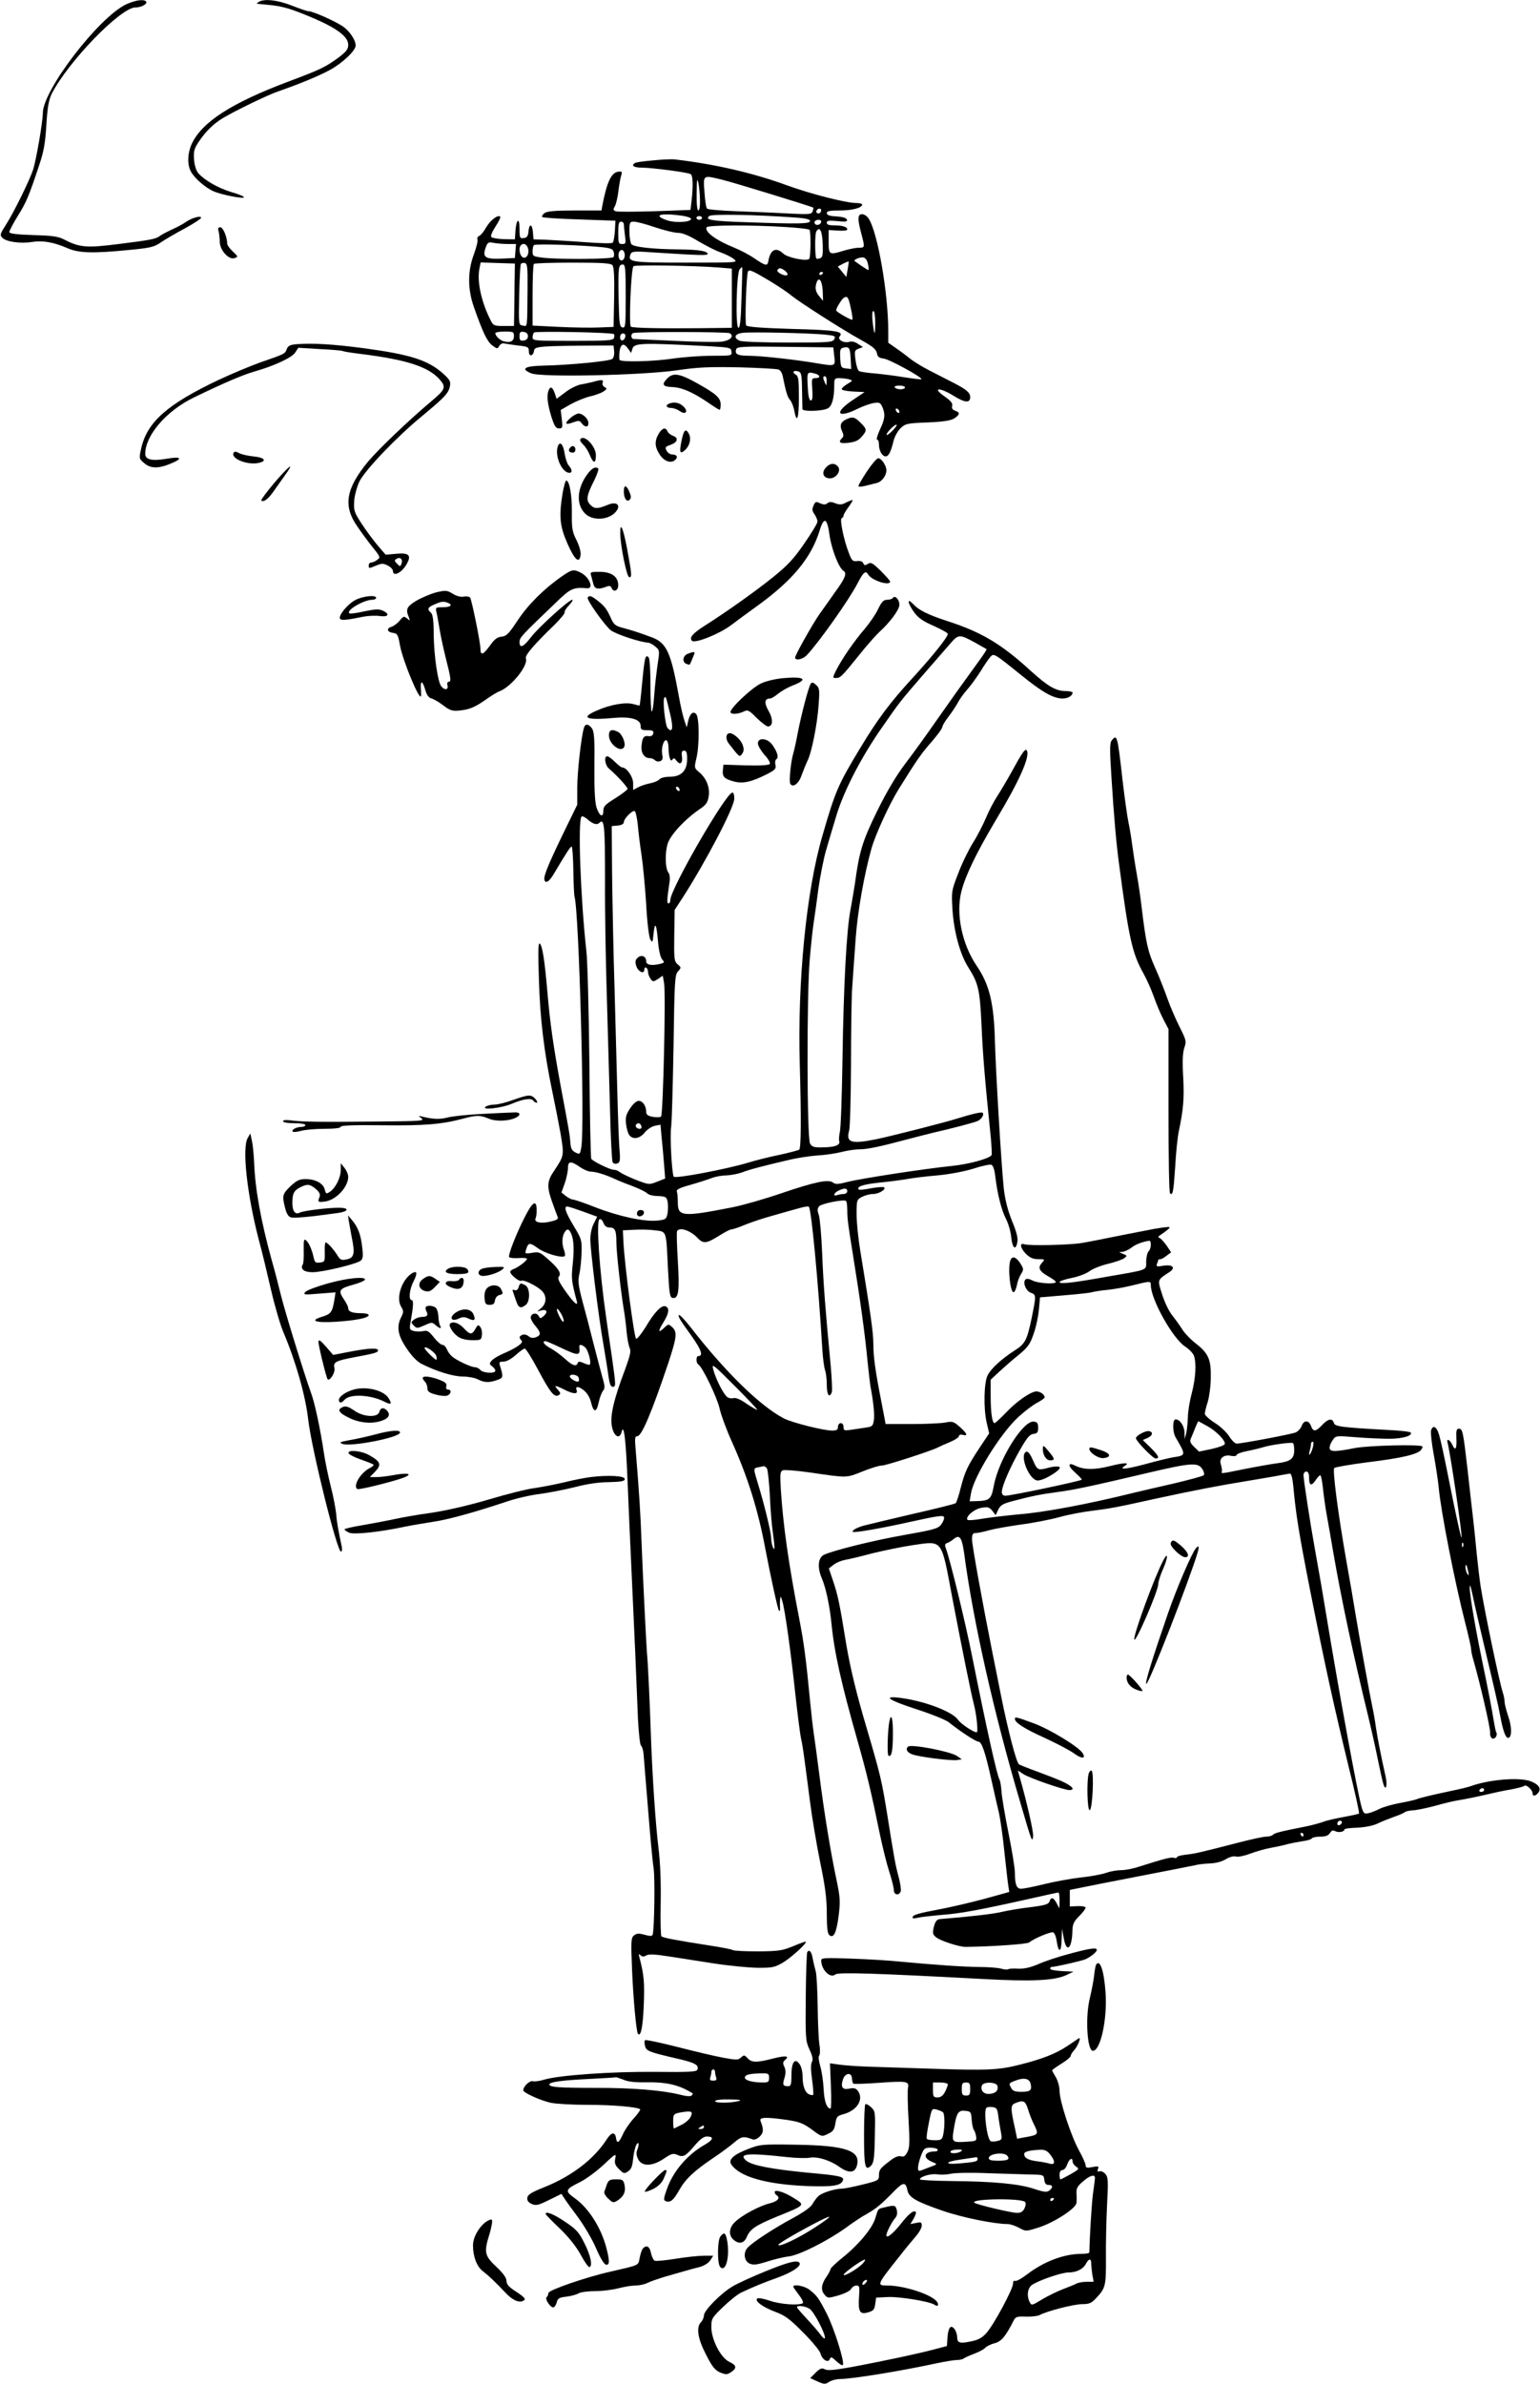  <svg version="1.0" xmlns="http://www.w3.org/2000/svg"
 width="827pt" height="1280pt" viewBox="0 0 827 1280"
 preserveAspectRatio="xMidYMid meet"><g transform="translate(0,1280) scale(0.1,-0.1)"
fill="#000000" stroke="none">
<path d="M678 12777 c-147 -69 -448 -461 -448 -584 0 -46 -36 -254 -52 -303
-18 -56 -104 -231 -144 -293 -34 -53 -36 -59 -21 -74 21 -21 96 -32 159 -22
58 9 116 -1 192 -34 60 -26 136 -28 329 -9 113 11 133 15 170 40 23 16 81 50
130 76 48 26 87 52 87 57 0 13 -50 0 -82 -23 -14 -10 -49 -29 -77 -41 -27 -13
-56 -28 -63 -34 -20 -16 -51 -22 -221 -43 -171 -22 -210 -19 -292 24 -33 17
-63 21 -167 24 -91 3 -128 8 -128 16 0 7 20 45 45 86 46 73 60 106 116 275 24
71 32 116 38 215 6 97 13 134 29 167 88 172 370 463 449 463 31 0 65 18 58 31
-10 15 -57 9 -107 -14z"/>
<path d="M1390 12790 c-8 -5 -13 -10 -10 -10 3 -1 30 -3 60 -6 78 -7 121 -20
244 -72 128 -55 186 -100 186 -142 0 -24 -10 -37 -52 -69 -70 -51 -96 -64
-267 -128 -309 -116 -468 -219 -522 -337 -22 -49 -24 -107 -5 -145 19 -37 80
-90 125 -109 46 -19 161 -41 161 -31 0 5 -30 17 -68 28 -70 21 -143 63 -176
100 -12 13 -21 41 -24 74 -3 45 0 58 26 97 37 55 79 96 129 126 65 39 242 125
296 143 114 40 215 81 278 115 68 37 139 104 139 132 0 27 -29 72 -63 98 -35
27 -166 86 -191 86 -8 0 -48 14 -89 30 -76 30 -148 38 -177 20z"/>
<path d="M3508 11939 c-48 -4 -92 -10 -98 -14 -23 -14 -7 -25 38 -25 58 -1
246 -25 261 -35 12 -7 14 -64 5 -141 l-6 -51 -193 -7 c-106 -3 -200 -4 -209 0
-13 5 -14 10 -4 27 7 12 15 49 19 82 4 33 11 71 15 83 6 21 4 23 -17 20 -36
-5 -60 -55 -84 -180 l-5 -28 -143 0 c-108 0 -148 -4 -163 -14 -10 -8 -16 -17
-12 -21 3 -4 93 -10 200 -13 l193 -7 -3 -55 c-2 -30 -7 -59 -12 -63 -4 -5 -72
-3 -151 3 -79 6 -173 11 -209 13 l-65 2 -3 38 c-4 46 -20 49 -24 5 -2 -25 -8
-34 -25 -36 -21 -3 -23 0 -23 49 0 64 -17 55 -22 -11 l-3 -45 -58 1 c-32 1
-63 6 -68 11 -6 6 3 27 22 57 17 26 29 50 25 53 -12 12 -54 -20 -76 -59 -12
-22 -29 -42 -37 -45 -8 -3 -12 -12 -9 -19 3 -8 -6 -43 -19 -79 -34 -89 -34
-186 -1 -281 49 -140 72 -187 99 -208 27 -20 29 -20 38 -3 6 10 18 16 27 13 9
-2 43 -7 75 -11 53 -6 57 -8 57 -32 0 -30 24 -26 28 5 4 23 27 25 365 27 l62
0 3 -31 c2 -17 -3 -36 -10 -41 -14 -12 -229 -33 -372 -36 -99 -2 -122 -17 -64
-41 52 -23 597 -11 783 16 116 17 173 19 335 16 107 -3 202 -8 211 -12 10 -4
19 -19 22 -34 18 -89 26 -114 40 -130 8 -9 18 -34 22 -55 14 -75 25 -46 25 67
0 99 -2 116 -17 125 -22 12 -11 25 14 17 16 -5 19 -18 20 -98 1 -51 2 -98 2
-104 1 -15 109 -12 137 4 22 12 34 55 34 125 0 34 2 37 28 37 15 0 37 -3 50
-6 23 -7 23 -7 -7 -25 -17 -10 -31 -23 -31 -28 0 -6 28 -11 61 -13 l62 -3 -67
-45 c-99 -67 -79 -98 29 -45 28 14 67 28 86 31 31 5 36 3 47 -20 17 -39 15
-65 -13 -123 -13 -29 -20 -53 -15 -53 6 0 10 -12 10 -26 0 -33 17 -64 36 -64
16 0 28 23 43 85 6 23 23 53 38 67 26 24 36 26 145 30 86 4 124 10 143 22 30
20 32 32 4 41 -14 5 -19 13 -16 26 4 14 -7 27 -41 51 -69 48 -27 50 49 3 61
-38 89 -40 89 -7 0 24 -20 41 -90 77 -30 15 -87 45 -127 65 -39 20 -85 48
-101 61 -16 13 -50 39 -75 56 l-47 33 0 62 c0 204 -57 531 -105 604 -8 13 -24
24 -35 24 -25 0 -26 -24 -5 -103 20 -76 20 -77 -13 -77 -16 0 -51 -7 -78 -15
-82 -25 -84 -24 -84 48 l0 62 50 -3 c29 -2 50 0 50 6 0 14 -26 22 -71 22 -27
0 -39 4 -39 14 0 12 11 13 56 9 46 -5 56 -3 52 8 -3 9 -23 15 -56 17 -37 2
-52 7 -52 18 0 11 16 14 70 14 66 0 120 14 120 32 0 4 -14 8 -31 8 -55 0 -243
48 -370 94 -186 68 -385 114 -604 140 -16 2 -69 0 -117 -5z m251 -216 c1 -29
-3 -53 -9 -53 -6 0 -10 37 -9 93 1 76 3 85 10 52 4 -22 8 -64 8 -92z m123 111
c55 -13 479 -143 486 -149 1 -1 -1 -10 -4 -20 -7 -16 -18 -17 -133 -11 -69 4
-193 9 -276 12 -82 3 -154 9 -158 14 -5 4 -11 44 -14 89 -7 94 -10 92 99 65z
m528 -162 c0 -13 -12 -22 -22 -16 -10 6 -1 24 13 24 5 0 9 -4 9 -8z m-747 -30
c26 -4 48 -11 48 -17 0 -18 -83 -23 -128 -8 -81 28 -38 41 80 25z m595 -9 c67
-4 92 -10 92 -19 0 -16 -55 -17 -342 -7 -188 6 -227 13 -198 34 15 10 241 7
448 -8z m-488 -3 c0 -5 -7 -10 -15 -10 -8 0 -15 5 -15 10 0 6 7 10 15 10 8 0
15 -4 15 -10z m640 -19 c0 -14 -18 -23 -30 -16 -6 4 -8 11 -5 16 8 12 35 12
35 0z m-1060 -15 c0 -7 3 -34 6 -60 6 -42 5 -46 -15 -46 -19 0 -21 5 -21 60 0
47 3 60 15 60 8 0 15 -6 15 -14z m167 -16 c48 -16 104 -30 123 -30 25 0 59
-14 110 -45 41 -24 95 -52 120 -60 25 -9 56 -24 70 -35 25 -20 25 -20 -256
-20 -296 0 -314 3 -298 45 6 15 18 17 103 11 282 -18 311 -18 311 -9 0 15 -50
23 -149 24 -147 1 -251 13 -261 29 -5 8 -10 39 -10 68 0 48 2 52 24 52 14 0
64 -13 113 -30z m705 1 c64 -4 121 -10 125 -15 8 -8 7 -141 -1 -155 -10 -16
-115 5 -139 27 -40 38 -70 23 -81 -40 -5 -28 -14 -26 -75 15 -27 19 -75 44
-107 57 -100 40 -163 87 -149 110 7 12 244 13 427 1z m196 -89 c2 -59 0 -73
-13 -78 -9 -4 -18 -4 -21 -2 -8 9 -9 133 0 146 18 29 31 3 34 -66z m-1691 -2
l44 0 -3 -37 -3 -38 -60 -3 c-102 -5 -117 5 -95 64 9 23 14 26 41 20 18 -3 51
-6 76 -6z m109 -25 c8 -32 -13 -60 -32 -44 -15 12 -19 51 -7 62 14 15 33 6 39
-18z m386 9 c54 -5 69 -10 73 -25 4 -10 3 -23 0 -29 -7 -11 -275 -14 -374 -4
-58 7 -61 8 -61 34 0 15 3 30 7 34 8 8 238 1 355 -10z m133 -44 c0 -27 -22
-39 -31 -16 -8 22 3 49 19 43 6 -2 12 -14 12 -27z m1306 -47 c4 -18 5 -33 2
-33 -2 0 -18 10 -36 22 -18 13 -34 24 -37 26 -10 6 26 22 45 20 13 -2 21 -14
26 -35z m-109 -29 l-7 -41 -23 28 -23 28 28 15 c15 8 29 13 30 12 2 -1 -1 -20
-5 -42z m-1789 -89 c0 -66 -2 -141 -2 -167 l-1 -48 -55 0 c-50 0 -56 2 -69 28
-50 97 -75 208 -62 277 l7 36 92 -3 92 -3 -2 -120z m70 -15 c-2 -218 0 -202
-25 -198 -23 3 -23 4 -20 163 2 88 6 164 9 168 3 4 12 7 21 5 14 -3 16 -21 15
-138z m456 126 c8 -9 11 -64 9 -172 l-3 -159 -75 -3 c-41 -2 -139 -1 -217 3
l-143 7 0 162 c0 90 3 166 7 169 3 4 97 7 208 7 160 0 205 -3 214 -14z m71
-167 c0 -157 -1 -170 -17 -167 -16 3 -18 20 -21 158 -3 165 -1 180 23 180 13
0 15 -24 15 -171z m498 155 l72 -6 0 -159 0 -159 -177 -2 c-204 -2 -354 1
-365 8 -12 8 1 317 14 325 12 8 328 3 456 -7z m124 -161 c-3 -116 -8 -163 -16
-163 -18 0 -11 295 6 314 7 8 14 13 14 12 1 0 -1 -74 -4 -163z m234 143 c10
-8 16 -18 12 -22 -11 -10 -60 14 -53 26 8 14 18 13 41 -4z m-83 -54 c43 -26
96 -61 116 -78 41 -34 273 -183 373 -238 71 -40 84 -51 89 -80 3 -12 14 -19
34 -21 28 -2 211 -102 203 -111 -2 -2 -42 3 -88 10 -47 8 -119 17 -160 21 -42
3 -81 9 -87 13 -7 4 -15 31 -19 60 -6 48 -5 52 17 60 l23 9 -27 17 c-15 11
-34 15 -46 11 -29 -9 -66 12 -52 29 23 27 -17 34 -254 40 -168 5 -242 11 -248
19 -8 12 1 275 10 290 7 11 24 4 116 -51z m287 44 c0 -3 -4 -8 -10 -11 -5 -3
-10 -1 -10 4 0 6 5 11 10 11 6 0 10 -2 10 -4z m-2 -97 l2 -54 -20 24 c-21 24
-25 47 -14 76 12 32 29 8 32 -46z m151 -94 c7 -31 11 -59 8 -61 -5 -5 -87 42
-87 50 0 11 30 60 41 67 20 12 25 5 38 -56z m131 -77 c0 -74 -5 -73 -14 5 -4
36 -2 57 4 57 6 0 10 -27 10 -62z m-1940 -72 c0 -27 -18 -37 -52 -29 -23 5
-48 29 -48 45 0 4 23 8 50 8 46 0 50 -2 50 -24z m75 -1 c0 -13 -8 -21 -22 -23
-19 -3 -23 1 -23 23 0 22 4 26 23 23 14 -2 22 -10 22 -23z m462 11 c3 -3 3
-12 0 -21 -6 -13 -37 -15 -222 -15 -202 0 -215 1 -215 18 0 10 3 22 8 27 8 8
420 1 429 -9z m622 5 c25 -16 4 -38 -41 -45 -24 -3 -137 -2 -253 4 -115 5
-216 10 -222 10 -15 0 -17 27 -3 32 24 8 506 7 519 -1z m508 -7 c57 -6 62 -8
53 -25 -9 -17 -27 -18 -246 -18 -129 0 -246 4 -260 9 -37 15 -30 38 14 43 44
6 351 -1 439 -9z m-1069 -11 c-5 -25 -28 -28 -28 -4 0 12 6 21 16 21 9 0 14
-7 12 -17z m437 -51 c125 -7 130 -8 133 -29 3 -23 2 -23 -106 -23 -60 0 -153
-7 -208 -15 -104 -16 -280 -20 -287 -7 -2 4 -2 24 0 45 6 42 23 48 46 15 l16
-23 7 22 c9 32 46 33 399 15z m685 -54 c7 -55 7 -55 -95 -38 -110 19 -299 40
-362 40 -63 0 -79 9 -69 36 5 13 40 15 263 12 l258 -3 5 -47z m88 -12 l3 -57
-28 3 c-26 3 -28 6 -31 55 -2 43 0 52 15 56 33 8 38 1 41 -57z m-190 -82 c28
-8 29 -24 1 -24 -20 0 -21 -4 -17 -60 3 -43 1 -60 -8 -60 -8 0 -14 23 -16 68
-5 87 -5 88 40 76z m61 -41 c0 -25 -1 -26 -9 -8 -12 27 -12 35 0 35 6 0 10
-12 9 -27z m421 -33 c0 -5 -11 -10 -24 -10 -14 0 -28 5 -31 10 -4 6 7 10 24
10 17 0 31 -4 31 -10z m-30 -131 c0 -6 -4 -7 -10 -4 -5 3 -10 11 -10 16 0 6 5
7 10 4 6 -3 10 -11 10 -16z m-35 -99 c-16 -16 -31 -28 -33 -25 -7 7 39 55 52
55 5 0 -3 -13 -19 -30z"/>
<path d="M1174 11558 c3 -13 6 -38 6 -55 0 -45 47 -98 78 -89 22 7 22 8 -8 36
-16 15 -30 34 -30 42 0 35 -22 88 -37 88 -11 0 -14 -6 -9 -22z"/>
<path d="M1592 10952 c-34 -3 -45 -8 -52 -26 -10 -26 -8 -25 -143 -72 -53 -19
-154 -61 -224 -94 -276 -131 -383 -226 -415 -368 -12 -54 -11 -55 16 -78 34
-30 77 -31 145 -2 66 27 54 39 -25 25 -77 -13 -114 -5 -114 26 0 100 113 231
261 303 161 78 264 122 324 139 106 30 203 75 220 102 l17 26 115 -7 c63 -3
118 -8 122 -10 4 -3 47 -10 97 -16 249 -31 364 -69 425 -137 36 -42 32 -53
-48 -120 -117 -98 -285 -259 -338 -323 -118 -144 -133 -236 -57 -345 22 -33
60 -84 84 -114 41 -51 42 -54 23 -67 -10 -8 -25 -14 -32 -14 -7 0 -13 -7 -13
-15 0 -18 0 -18 41 -1 29 12 37 12 61 0 16 -8 28 -21 28 -29 0 -32 43 -13 70
30 32 52 19 69 -51 62 l-58 -5 -44 51 c-24 29 -63 81 -86 117 -39 60 -42 69
-39 120 2 31 15 77 28 105 31 62 200 239 335 350 123 102 143 123 151 161 5
26 0 35 -35 67 -82 74 -177 104 -431 138 -160 21 -270 28 -358 21z m564 -1178
c-6 -17 -8 -17 -24 0 -15 15 -15 18 -2 26 19 12 35 -3 26 -26z"/>
<path d="M3581 10766 c-29 -31 -22 -42 30 -44 50 -2 108 -27 188 -81 33 -23
62 -41 65 -41 4 0 6 13 6 28 0 36 -23 57 -129 116 -94 52 -127 57 -160 22z"/>
<path d="M3185 10750 c-16 -4 -46 -11 -66 -14 -20 -4 -58 -22 -83 -42 l-47
-35 -10 30 c-12 34 -24 39 -33 15 -11 -28 -6 -71 14 -138 17 -54 25 -66 42
-66 19 0 20 4 15 50 l-6 49 52 30 c29 16 75 35 102 42 28 6 61 18 74 26 21 14
22 17 8 25 -9 4 -14 15 -11 23 7 17 -5 18 -51 5z"/>
<path d="M3593 10633 c-21 -8 -15 -23 10 -23 12 0 33 -7 46 -16 33 -24 50 -3
20 25 -22 20 -49 25 -76 14z"/>
<path d="M3063 10556 c-34 -30 -28 -40 16 -23 28 10 34 10 45 -6 17 -22 36
-22 36 1 0 23 -30 52 -53 52 -9 0 -29 -11 -44 -24z"/>
<path d="M4543 10548 c-29 -14 -35 -33 -21 -63 9 -19 9 -28 0 -37 -23 -23 -12
-31 35 -25 35 4 53 12 70 32 30 34 29 41 -6 76 -32 31 -43 34 -78 17z"/>
<path d="M3537 10471 c-23 -39 -21 -71 6 -112 24 -36 59 -48 82 -29 18 15 10
30 -15 30 -11 0 -24 9 -30 20 -10 18 -7 22 19 31 40 14 47 37 16 49 -14 5 -28
17 -31 25 -9 23 -28 18 -47 -14z"/>
<path d="M3660 10434 c-13 -63 -9 -75 19 -50 25 23 34 61 21 86 -17 33 -28 23
-40 -36z"/>
<path d="M3116 10441 c-3 -4 4 -17 15 -27 12 -11 28 -36 36 -56 19 -48 33 -49
33 -2 0 49 -65 116 -84 85z"/>
<path d="M2996 10405 c-18 -48 17 -135 57 -143 21 -4 22 16 1 39 -8 9 -18 39
-22 65 -7 48 -25 68 -36 39z"/>
<path d="M3061 10396 c-12 -14 -5 -26 16 -26 15 0 18 26 4 34 -5 3 -14 0 -20
-8z"/>
<path d="M1255 10370 c-19 -30 68 -67 130 -56 52 10 38 30 -26 36 -30 3 -64
11 -76 18 -15 8 -24 9 -28 2z"/>
<path d="M4656 10270 c-25 -38 -46 -74 -46 -79 0 -5 15 -5 38 1 20 5 47 12 60
15 27 6 52 39 52 68 0 26 -27 65 -44 65 -7 0 -34 -31 -60 -70z"/>
<path d="M4436 10291 c-25 -27 -17 -55 16 -59 35 -4 68 39 48 63 -17 21 -43
19 -64 -4z"/>
<path d="M1475 10210 c-42 -50 -75 -94 -72 -97 12 -11 37 7 66 49 17 24 44 62
61 86 56 77 25 55 -55 -38z"/>
<path d="M3157 10258 c-60 -79 -65 -168 -13 -217 45 -42 138 -31 170 21 18 30
-7 45 -47 29 -58 -24 -74 -24 -96 -2 -25 25 -22 49 20 132 15 31 25 59 22 63
-14 13 -33 4 -56 -26z"/>
<path d="M3021 10151 c-20 -124 -15 -176 27 -271 39 -88 64 -109 70 -58 2 15
-8 50 -22 78 -23 45 -26 63 -25 149 1 93 -13 171 -30 171 -5 0 -13 -31 -20
-69z"/>
<path d="M3350 10163 c0 -39 16 -61 31 -46 9 9 9 19 -1 42 -16 38 -30 40 -30
4z"/>
<path d="M4545 10103 c-23 -13 -35 -14 -59 -5 -22 9 -33 9 -43 0 -10 -8 -20
-8 -39 0 -22 11 -26 9 -35 -12 -9 -19 -8 -29 5 -47 9 -13 16 -31 16 -39 0 -9
-32 -62 -71 -118 -56 -82 -89 -117 -167 -180 -94 -76 -255 -190 -369 -262 -64
-41 -83 -64 -67 -80 16 -16 146 36 209 83 28 21 95 71 151 111 182 133 280
252 325 396 24 79 41 71 54 -25 11 -75 50 -175 75 -190 19 -12 10 -38 -45
-113 -30 -43 -67 -95 -83 -117 -36 -51 -132 -221 -132 -235 0 -19 41 -10 63
13 65 69 228 299 272 385 31 60 44 71 57 48 18 -32 118 -64 118 -38 0 4 -23
30 -50 57 -44 43 -53 48 -69 38 -16 -10 -20 -9 -25 3 -4 10 -16 14 -33 12 -24
-3 -29 2 -44 42 -28 71 -51 184 -39 188 5 2 10 8 10 14 0 6 12 26 26 45 14 19
24 36 23 38 -2 2 -17 -4 -34 -12z"/>
<path d="M3331 9933 c1 -65 34 -226 47 -231 17 -5 15 15 -10 150 -22 117 -39
153 -37 81z"/>
<path d="M3019 9707 c-97 -67 -182 -152 -238 -236 -49 -74 -61 -86 -87 -89
-24 -2 -39 -14 -63 -48 -37 -51 -51 -55 -51 -16 0 33 -46 257 -55 273 -4 6
-19 9 -34 6 -16 -3 -38 2 -59 15 -31 19 -38 20 -89 8 -30 -8 -78 -28 -107 -45
-52 -31 -59 -46 -40 -90 7 -18 6 -19 -10 -5 -17 13 -20 12 -40 -12 -11 -14
-31 -29 -44 -33 -29 -9 -23 -29 10 -33 22 -3 26 -10 36 -67 16 -86 109 -308
113 -270 1 6 0 26 -1 45 -2 42 11 32 25 -18 7 -23 18 -38 30 -41 10 -2 39 -18
63 -36 36 -28 50 -33 85 -30 56 5 86 17 147 60 28 20 61 40 73 44 64 25 155
139 141 176 -6 16 39 70 156 183 30 30 54 59 52 64 -2 6 9 24 24 39 15 16 23
29 17 29 -18 0 -181 -148 -221 -200 -41 -54 -62 -63 -62 -27 0 24 7 32 189
206 85 83 98 89 174 83 37 -3 13 59 -33 83 -39 20 -48 19 -101 -18z m-615
-143 c30 -11 16 -24 -25 -24 -40 0 -41 -1 -35 -27 4 -16 11 -57 17 -93 6 -36
20 -101 31 -145 30 -118 32 -135 18 -135 -7 0 -10 -8 -7 -20 6 -24 -15 -27
-33 -5 -19 23 -39 160 -41 277 0 79 -5 110 -15 119 -22 18 -17 29 19 44 36 16
49 18 71 9z"/>
<path d="M3175 9708 c3 -13 9 -33 12 -45 6 -25 26 -29 66 -14 19 8 27 6 31 -5
10 -26 36 -16 36 14 0 46 -36 72 -99 72 -51 0 -53 -1 -46 -22z"/>
<path d="M1905 9577 c-42 -24 -89 -83 -79 -99 7 -10 36 -7 124 11 25 5 64 7
88 4 48 -7 58 10 17 29 -20 9 -41 8 -98 -4 -39 -9 -76 -14 -80 -11 -23 14 74
72 121 73 12 0 22 5 22 10 0 18 -74 10 -115 -13z"/>
<path d="M3156 9592 c-7 -11 88 -145 123 -175 26 -21 161 -66 202 -67 8 -1 25
-10 38 -21 24 -20 24 -21 12 -99 -6 -44 -15 -118 -18 -165 -3 -47 -9 -85 -13
-85 -4 0 -7 63 -7 141 0 83 -4 144 -10 150 -17 17 -21 2 -34 -131 -6 -69 -13
-126 -14 -127 -1 -2 -16 2 -34 7 -42 12 -126 -3 -199 -36 -87 -38 -53 -52 97
-38 87 8 141 -8 141 -41 0 -22 4 -25 36 -25 28 0 35 -3 32 -17 -2 -12 -11 -17
-25 -15 -26 4 -34 -8 -38 -54 -3 -37 15 -64 44 -64 9 0 22 -5 28 -11 7 -7 19
-9 29 -5 12 5 15 14 10 36 -6 35 9 84 24 75 5 -3 10 -21 10 -38 0 -48 11 -82
21 -65 6 10 11 9 22 -6 19 -26 35 -13 29 24 -3 23 0 30 12 30 12 0 16 -10 16
-45 0 -63 -32 -95 -93 -95 -26 0 -49 -6 -56 -14 -7 -8 -28 -17 -49 -21 -20 -4
-49 -13 -64 -21 l-28 -15 0 36 c0 35 -35 85 -59 85 -5 0 -23 14 -39 30 -17 17
-35 30 -41 30 -19 0 -12 -49 10 -67 42 -36 99 -98 99 -108 0 -5 -30 -28 -65
-50 -55 -34 -65 -44 -65 -68 0 -39 -20 -30 -36 16 -9 27 -13 93 -12 220 2 143
-1 187 -12 205 -18 26 -37 29 -44 5 -15 -49 -36 -238 -36 -320 l0 -93 -79
-162 c-88 -183 -108 -235 -94 -249 10 -10 26 4 48 41 67 113 90 148 95 145 4
-3 8 -61 9 -130 1 -69 4 -131 6 -138 24 -71 56 -1228 37 -1344 -7 -41 -8 -42
-32 -30 -18 9 -25 21 -27 52 -3 43 -8 70 -53 310 -39 212 -56 332 -70 495 -15
174 -27 251 -41 264 -9 8 -10 -40 -5 -192 6 -211 28 -391 71 -597 14 -66 34
-169 45 -229 20 -120 20 -120 -34 -201 -38 -55 -40 -84 -13 -162 13 -37 27
-75 31 -84 6 -13 -1 -18 -33 -26 -53 -14 -95 -6 -85 16 8 17 8 71 0 78 -10 11
-28 -12 -60 -75 -47 -93 -88 -200 -82 -211 3 -4 26 -7 51 -5 25 2 45 0 45 -4
0 -10 -47 -46 -72 -55 -10 -3 -18 -10 -18 -15 0 -15 48 -54 59 -48 12 8 84
-27 111 -54 27 -27 25 -67 -2 -91 l-23 -20 22 6 c29 8 37 -8 14 -29 -18 -16
-20 -16 -29 0 -11 20 -42 13 -42 -10 0 -8 11 -28 25 -44 31 -37 31 -50 3 -61
-16 -6 -28 -4 -39 5 -9 8 -24 12 -33 8 -19 -7 -20 -16 -5 -31 12 -12 -26 -39
-101 -71 -25 -11 -52 -27 -60 -37 -13 -15 -12 -19 3 -30 9 -7 17 -17 17 -24 0
-16 -66 -13 -80 4 -7 8 -20 15 -29 15 -22 0 -100 37 -125 59 -10 9 -22 26 -27
39 -5 12 -15 22 -23 22 -8 0 -29 18 -46 40 -26 33 -36 39 -56 34 -13 -3 -36
-3 -50 0 -24 6 -26 10 -20 44 16 89 18 122 7 122 -18 0 -13 58 10 101 22 44
19 60 -9 43 -54 -34 -86 -130 -59 -177 15 -25 15 -31 2 -57 -27 -52 -19 -99
28 -168 26 -40 56 -71 79 -83 78 -40 171 -69 223 -69 29 0 66 -7 81 -15 35
-18 60 -19 103 -4 34 12 35 15 16 77 -6 19 -4 22 19 22 16 0 41 14 65 35 21
19 43 35 49 35 6 0 38 -51 71 -113 66 -124 88 -151 111 -137 12 7 11 12 -4 29
-24 26 -16 26 34 1 47 -24 74 -26 67 -5 -10 24 8 25 38 1 18 -14 33 -39 39
-65 14 -56 29 -56 41 0 5 25 16 53 23 62 11 13 11 25 -2 69 -8 29 -29 109 -47
178 -17 69 -44 172 -60 230 -24 90 -26 112 -18 150 6 25 11 77 12 115 2 67 0
74 -42 143 -46 77 -56 109 -31 104 8 -1 47 -14 86 -28 l71 -26 -18 -36 c-11
-20 -19 -57 -19 -84 0 -59 44 -417 70 -563 10 -60 23 -137 27 -170 6 -43 12
-60 23 -60 18 0 18 4 -4 160 -10 66 -24 165 -32 220 -35 244 -53 508 -35 519
6 4 15 -3 21 -18 7 -18 17 -26 34 -26 29 0 36 -16 36 -80 0 -50 22 -249 39
-355 6 -33 13 -89 16 -125 3 -36 11 -74 16 -86 9 -17 3 -41 -25 -118 -61 -161
-81 -249 -70 -304 10 -53 41 -72 52 -30 12 49 23 -37 32 -262 5 -124 14 -328
20 -455 6 -126 15 -333 21 -460 5 -126 12 -291 15 -365 4 -74 11 -138 16 -141
6 -4 12 -24 14 -45 2 -22 12 -154 24 -294 11 -140 24 -284 30 -319 8 -55 4
-327 -5 -357 -3 -9 -14 -9 -43 -1 -32 9 -44 8 -58 -4 -15 -12 -16 -30 -10
-178 6 -155 23 -341 32 -350 15 -16 26 34 31 150 5 126 2 165 -24 264 -4 16
-3 17 7 8 9 -8 17 -9 30 -1 12 8 45 7 121 -5 57 -9 167 -26 244 -38 77 -12
181 -22 230 -23 82 -1 94 2 138 27 44 26 132 105 124 113 -1 2 -32 -9 -67 -24
-59 -24 -77 -27 -190 -28 -69 0 -129 3 -135 7 -5 4 -57 14 -115 23 -193 30
-260 43 -268 51 -4 4 -6 84 -4 178 2 111 -2 217 -12 297 -16 133 -33 384 -41
615 -6 179 -16 390 -21 435 -4 52 -22 413 -29 595 -5 145 -13 269 -31 488 -6
66 -5 77 9 77 23 0 78 131 165 390 47 142 50 169 22 195 -20 18 -21 18 -45 -5
-32 -30 -32 -16 0 35 28 46 31 73 9 82 -21 8 -59 -30 -106 -110 -23 -37 -46
-66 -52 -64 -10 3 -61 388 -68 517 l-3 65 60 3 c33 2 84 1 112 -3 64 -8 60 3
70 -205 7 -136 10 -155 25 -158 32 -6 38 38 28 199 -5 83 -7 155 -4 160 14 23
73 3 111 -38 29 -31 48 -29 113 12 30 19 60 35 68 35 8 0 40 11 71 24 31 13
99 36 151 50 52 15 116 33 142 40 27 8 50 11 52 7 14 -22 50 -401 72 -765 3
-49 10 -100 15 -113 5 -13 9 -49 9 -79 0 -52 14 -72 27 -38 3 9 0 73 -6 142
-29 304 -40 448 -46 607 -4 94 -12 185 -18 203 -9 26 -8 35 3 47 15 14 128 37
143 28 4 -2 7 -25 7 -51 0 -44 4 -75 29 -229 41 -254 66 -434 80 -583 6 -58
13 -116 15 -130 16 -84 23 -150 19 -182 -5 -34 -8 -37 -44 -42 -21 -3 -57 -9
-79 -12 -36 -5 -40 -4 -40 15 0 12 -6 21 -15 21 -8 0 -15 -9 -15 -20 0 -16 -7
-20 -32 -20 -46 0 -216 43 -258 65 -127 66 -314 248 -504 493 -27 34 -53 62
-58 62 -12 0 1 -23 67 -114 51 -72 63 -106 35 -106 -13 0 -13 -37 0 -45 22
-13 100 -175 114 -235 8 -36 37 -115 65 -177 87 -193 142 -369 181 -578 29
-152 67 -325 73 -332 4 -4 7 2 6 13 -1 10 -1 30 0 44 3 24 3 24 12 -5 14 -45
45 -265 69 -490 12 -110 26 -220 31 -245 6 -24 14 -76 19 -115 5 -38 19 -141
30 -228 11 -86 36 -234 55 -327 27 -130 35 -194 35 -274 0 -75 4 -107 14 -115
23 -19 38 13 50 106 9 76 8 97 -12 192 -32 151 -66 359 -91 556 -12 94 -26
197 -31 230 -5 33 -14 112 -20 175 -21 219 -32 306 -57 435 -59 303 -88 511
-100 702 -5 82 -3 94 12 100 10 3 75 -2 144 -12 207 -30 194 -30 284 6 45 18
91 32 102 31 19 -1 270 80 303 98 10 5 38 18 65 29 26 11 47 25 47 32 0 6 8 9
20 6 30 -8 24 7 -16 43 -33 29 -40 31 -78 23 -22 -4 -104 -8 -181 -8 l-139 0
-21 110 c-35 178 -45 251 -45 321 0 60 -15 164 -70 498 -11 65 -20 154 -20
197 0 77 1 79 30 94 16 8 42 15 58 15 31 0 71 24 60 36 -4 3 -35 1 -69 -5 -33
-7 -64 -10 -67 -7 -15 15 23 28 109 37 52 5 119 14 149 19 30 6 105 15 165 20
65 6 143 21 192 36 45 15 89 24 97 21 9 -4 17 -27 21 -64 11 -92 33 -180 57
-226 12 -23 25 -66 28 -96 6 -61 24 -78 33 -31 5 22 -3 54 -29 117 -24 61 -37
114 -44 177 -13 127 -42 612 -47 781 -5 209 -29 308 -98 410 -79 116 -113 280
-82 400 22 87 82 209 184 381 128 213 186 344 167 375 -8 13 -23 -8 -81 -114
-25 -45 -60 -104 -78 -132 -18 -27 -45 -79 -60 -115 -15 -36 -46 -97 -71 -136
-24 -39 -60 -113 -79 -165 -36 -92 -36 -96 -30 -194 8 -119 41 -240 86 -310
53 -84 61 -117 70 -310 7 -161 18 -291 49 -594 5 -51 7 -97 5 -102 -12 -19
-118 -48 -210 -58 -156 -16 -493 -68 -563 -86 -50 -13 -66 -14 -78 -4 -24 20
-98 4 -275 -56 -90 -31 -209 -65 -264 -76 -269 -53 -295 -51 -295 25 0 24 -2
51 -5 59 -5 10 14 20 72 36 43 12 95 29 116 37 20 8 56 14 80 14 23 1 60 8 82
16 38 15 106 33 260 69 39 9 104 19 145 22 41 2 100 11 131 19 31 8 74 14 95
14 41 0 108 14 239 49 44 12 116 30 160 41 101 23 203 50 233 61 22 9 39 35
29 45 -5 6 -57 -6 -137 -31 -70 -22 -357 -95 -435 -111 -134 -27 -163 -18
-145 46 5 17 9 173 10 348 0 174 3 353 5 397 5 79 8 116 20 285 10 145 46 346
85 485 22 77 96 238 147 320 97 156 119 188 177 254 31 36 56 70 56 77 0 7 15
33 34 57 19 25 42 60 51 77 9 17 31 48 49 68 18 20 50 64 71 97 20 33 44 68
53 78 19 21 18 22 168 -99 114 -92 170 -123 220 -124 29 0 54 15 54 32 0 4
-16 8 -36 8 -53 0 -95 24 -187 107 -158 145 -265 209 -447 268 -105 34 -156
59 -186 92 -35 37 -31 6 5 -44 22 -30 47 -48 105 -73 42 -19 76 -38 76 -43 0
-17 -80 -117 -185 -232 -122 -132 -191 -224 -285 -380 -119 -197 -134 -231
-203 -470 -87 -297 -135 -783 -122 -1232 8 -286 7 -445 -3 -455 -4 -3 -52 -16
-107 -28 -55 -11 -130 -30 -168 -42 -117 -35 -391 -87 -399 -75 -10 17 -21
215 -14 265 4 26 9 220 13 432 5 356 7 387 24 405 18 20 18 21 -2 38 -18 16
-20 28 -18 155 l2 137 45 69 c122 190 272 476 275 526 1 22 -3 35 -10 35 -34
0 -333 -518 -333 -576 0 -11 -5 -19 -10 -19 -10 0 -8 23 6 118 3 19 0 39 -6
47 -18 21 -20 107 -4 157 16 48 94 132 177 188 29 20 38 33 43 66 7 48 -13 97
-53 130 -25 21 -25 23 -13 74 16 66 16 216 -1 236 -16 19 -35 3 -44 -39 l-7
-32 -12 35 c-7 19 -21 78 -30 130 -43 238 -66 288 -144 318 -64 24 -116 41
-160 52 -37 10 -46 17 -62 53 -22 49 -34 64 -74 95 -31 24 -42 27 -50 14z
m2084 -244 c30 -17 56 -32 58 -33 2 -1 -13 -25 -32 -51 -111 -153 -153 -212
-235 -329 -49 -71 -124 -175 -166 -230 -53 -70 -100 -149 -155 -260 -79 -161
-96 -218 -119 -389 -5 -33 -16 -97 -24 -141 -21 -109 -37 -402 -43 -815 -3
-190 -9 -360 -14 -377 -4 -18 -6 -41 -3 -51 5 -22 -28 -32 -103 -32 -34 0 -46
5 -54 21 -17 31 -18 794 -2 984 7 83 17 175 22 205 5 30 16 111 25 180 10 69
28 161 41 205 13 44 37 127 55 185 39 131 133 314 245 474 98 141 95 137 221
283 54 62 118 135 142 163 49 57 51 57 141 8z m-1641 -382 c18 -76 13 -103
-14 -75 -13 15 -28 153 -17 164 8 8 8 6 31 -89z m51 -407 c0 -6 -4 -7 -10 -4
-5 3 -10 11 -10 16 0 6 5 7 10 4 6 -3 10 -11 10 -16z m-225 -187 c3 -37 12
-110 20 -162 8 -52 19 -170 25 -263 5 -99 15 -176 22 -190 12 -20 13 -18 18
33 7 68 16 49 24 -49 4 -45 13 -82 22 -92 13 -15 13 -17 -8 -23 -48 -12 -78
-7 -78 14 0 27 -27 37 -47 17 -12 -11 -13 -22 -6 -44 11 -31 43 -45 43 -18 0
9 5 13 10 10 6 -3 10 -14 10 -24 0 -9 6 -25 13 -35 13 -18 15 -18 40 -2 l26
18 7 -39 c10 -51 -5 -706 -16 -717 -5 -5 -25 -5 -44 -2 -27 5 -36 12 -36 27 0
32 -19 59 -40 59 -12 0 -30 -16 -46 -40 -22 -33 -26 -48 -22 -85 3 -25 11 -52
18 -60 20 -24 56 -18 82 15 13 16 37 32 54 36 l31 6 6 -69 c4 -37 10 -102 13
-144 l6 -76 -43 -17 c-43 -17 -44 -17 -114 10 -38 15 -77 34 -86 41 -8 7 -23
13 -33 13 -20 0 -112 45 -121 59 -3 6 -8 238 -10 516 -3 278 -10 548 -16 598
-31 277 -47 702 -26 723 4 4 17 -2 30 -13 29 -26 52 -34 65 -21 27 27 31 -9
31 -305 -1 -166 4 -453 10 -637 5 -184 13 -455 17 -601 3 -147 10 -272 14
-279 5 -7 15 -10 25 -6 15 6 17 16 11 84 -3 42 -8 178 -11 302 -3 124 -10 376
-15 560 -6 184 -11 454 -13 600 l-2 265 33 3 c20 2 32 9 32 18 0 19 47 67 59
59 5 -3 12 -36 16 -73z m19 -1617 c3 -9 0 -15 -9 -15 -16 0 -27 14 -18 24 10
10 21 7 27 -9z m-330 -220 c20 -14 46 -25 58 -25 27 0 80 -16 133 -41 22 -10
67 -28 100 -40 33 -13 65 -29 71 -36 6 -7 32 -14 57 -14 42 -2 47 -5 52 -30 3
-15 3 -43 0 -62 -7 -33 -9 -35 -58 -40 -71 -6 -205 23 -331 72 -58 23 -111 41
-119 41 -8 0 -25 9 -38 19 l-24 19 18 50 c9 27 17 64 17 81 0 38 15 40 64 6z
m1436 -130 c0 -8 -9 -15 -19 -15 -11 0 -26 -3 -35 -6 -25 -9 -19 12 7 24 31
15 47 14 47 -3z m-1481 -232 c13 -34 15 -86 5 -175 -6 -63 -4 -80 23 -182 9
-33 -15 -12 -61 53 -34 48 -43 68 -35 77 15 18 -1 44 -58 94 -43 38 -50 41
-86 34 -37 -6 -39 -5 -32 17 12 39 19 40 62 9 37 -28 127 -55 145 -44 4 3 3
16 -2 30 -13 33 -13 70 0 95 15 26 26 24 39 -8z m-42 -467 c-2 -6 -11 3 -20
21 -24 45 -21 65 4 24 11 -18 18 -38 16 -45z m-16 -141 c95 -45 106 -45 100 3
-2 17 14 15 33 -3 15 -16 33 -82 23 -91 -2 -3 -17 1 -32 8 -23 10 -29 10 -33
0 -7 -21 -29 -13 -69 24 -21 19 -55 44 -75 55 -35 18 -50 39 -29 39 5 0 42
-16 82 -35z m-668 -45 c3 -11 3 -20 0 -20 -8 0 -63 54 -63 63 0 16 58 -23 63
-43z m1723 -288 c-3 -2 -28 13 -57 32 -34 24 -58 34 -71 30 -10 -3 -26 0 -34
7 -20 17 -59 93 -73 144 -10 38 -6 35 114 -85 68 -68 123 -126 121 -128z
m-959 173 c3 -9 3 -18 0 -21 -7 -8 -47 15 -47 26 0 16 40 11 47 -5z m1011
-487 c5 -7 12 -71 16 -143 3 -71 10 -161 16 -200 12 -86 12 -107 0 -80 -5 11
-9 34 -9 50 -1 32 -37 181 -72 294 -24 79 -24 79 4 84 12 2 25 5 28 6 4 0 11
-5 17 -11z"/>
<path d="M3433 6303 c-18 -6 -16 -33 1 -33 19 0 31 19 20 30 -5 4 -15 5 -21 3z"/>
<path d="M4795 9590 c-3 -5 -17 -10 -31 -10 -19 0 -29 -10 -48 -49 -13 -28
-46 -76 -73 -108 -57 -66 -120 -158 -152 -220 -20 -40 -20 -43 -4 -43 26 0 31
5 120 115 44 56 96 114 114 131 56 50 109 121 109 147 0 28 -24 54 -35 37z"/>
<path d="M3693 9290 c-27 -11 -31 -45 -7 -54 9 -4 18 -5 18 -4 6 10 26 60 26
63 0 7 -12 5 -37 -5z"/>
<path d="M4203 9159 c-41 -4 -92 -16 -118 -29 -50 -24 -168 -136 -162 -154 4
-13 42 -10 73 5 19 10 28 5 67 -35 26 -25 53 -46 61 -46 27 0 29 39 3 84 -25
44 -21 66 9 66 7 0 26 12 43 26 17 14 52 34 78 44 87 33 63 50 -54 39z"/>
<path d="M4353 9128 c-12 -19 -51 -169 -69 -263 -8 -44 -19 -93 -24 -110 -13
-42 -24 -151 -16 -163 14 -23 46 1 61 47 9 25 23 59 31 76 22 42 53 196 60
300 6 82 5 92 -14 108 -16 15 -22 16 -29 5z"/>
<path d="M3270 8852 c0 -49 69 -98 83 -59 7 20 -13 67 -33 77 -34 18 -50 12
-50 -18z"/>
<path d="M3913 8863 c-16 -6 -16 -33 0 -54 60 -77 58 -75 72 -56 10 14 11 26
3 48 -11 32 -56 69 -75 62z"/>
<path d="M5970 8825 c-11 -13 -11 -52 -1 -203 13 -209 26 -353 40 -457 53
-402 71 -483 131 -590 16 -28 41 -84 56 -125 14 -41 38 -97 53 -125 l26 -50 0
-437 c0 -240 3 -440 8 -444 15 -15 19 8 28 143 4 76 13 161 19 188 25 119 30
177 24 291 -5 85 -3 132 6 159 12 35 10 41 -25 111 -20 40 -50 108 -65 151
-15 43 -45 119 -67 168 -40 89 -49 133 -73 330 -5 44 -16 121 -25 170 -9 50
-20 122 -25 160 -5 39 -14 93 -20 120 -6 28 -20 127 -31 220 -28 249 -30 255
-59 220z"/>
<path d="M4070 8809 c0 -12 16 -39 35 -61 20 -21 33 -44 29 -49 -4 -7 -49 -10
-128 -8 l-121 4 -3 -29 c-4 -36 8 -48 61 -62 48 -12 93 -2 176 40 45 23 50 30
45 50 -3 13 -1 27 6 31 13 8 4 40 -23 77 -26 36 -77 40 -77 7z"/>
<path d="M2756 6895 c-38 -14 -83 -25 -100 -25 -17 0 -38 -5 -46 -10 -34 -22
82 -10 140 15 62 26 105 32 115 15 3 -5 11 -10 17 -10 6 0 3 9 -7 20 -23 25
-34 25 -119 -5z"/>
<path d="M2590 6820 c-80 -4 -165 -13 -189 -20 -40 -10 -76 -9 -136 6 -19 5
-20 5 -1 -10 17 -14 -6 -15 -235 -17 -302 -3 -409 -2 -466 6 -27 4 -43 2 -43
-4 0 -7 24 -11 60 -11 33 0 60 -4 60 -10 0 -5 -10 -10 -22 -10 -27 0 -55 -16
-46 -25 3 -4 23 -2 45 4 21 6 77 11 126 11 55 0 87 4 87 11 0 7 69 10 223 8
224 -3 319 5 432 35 74 20 93 20 141 0 39 -16 109 -13 147 7 26 14 20 29 -10
27 -16 0 -93 -4 -173 -8z"/>
<path d="M1330 6690 c-31 -54 -3 -304 59 -543 17 -61 46 -183 66 -270 20 -87
50 -189 66 -227 67 -158 119 -340 134 -470 18 -159 155 -710 176 -710 5 0 7
10 5 23 -20 95 -28 139 -31 182 -3 28 -15 93 -29 146 -13 53 -30 132 -36 175
-19 128 -49 271 -70 327 -37 102 -139 433 -161 522 -12 50 -34 135 -50 190
-57 207 -89 381 -94 519 -2 44 -7 99 -12 121 l-9 40 -14 -25z"/>
<path d="M1830 6520 c0 -42 -28 -98 -58 -118 -20 -13 -22 -12 -28 12 -8 33
-50 56 -103 56 -33 0 -47 -7 -81 -38 -43 -42 -46 -51 -29 -117 7 -29 18 -47
30 -50 17 -6 95 1 254 23 55 8 63 26 13 28 -50 2 -198 -15 -218 -26 -24 -13
-40 7 -40 51 0 51 8 67 41 84 38 20 53 19 85 -8 20 -18 25 -29 20 -43 -11 -27
-9 -29 26 -25 60 6 128 77 128 133 0 13 -9 34 -20 48 l-20 25 0 -35z"/>
<path d="M1873 6245 c3 -16 10 -56 16 -88 18 -87 13 -110 -27 -118 -29 -6 -35
-3 -49 20 -21 34 -55 71 -64 71 -4 0 -6 -24 -5 -52 1 -51 0 -53 -26 -56 -23
-3 -28 1 -33 25 -10 45 -26 81 -41 94 -12 10 -14 1 -13 -54 1 -35 -1 -69 -5
-75 -15 -25 6 -42 53 -42 54 0 236 44 258 62 12 10 14 25 8 72 -7 67 -23 109
-55 146 l-21 25 4 -30z"/>
<path d="M6200 6203 c-41 -8 -131 -25 -200 -39 -69 -14 -154 -31 -190 -37 -65
-11 -283 -16 -309 -7 -27 10 -22 -20 7 -50 23 -23 40 -30 68 -30 36 0 37 0 19
-20 -23 -26 -15 -44 34 -72 23 -13 41 -26 41 -30 0 -14 -94 -8 -124 7 -19 10
-33 12 -39 6 -16 -16 2 -61 28 -71 30 -11 30 -13 6 -132 -26 -125 -35 -142
-95 -180 -68 -44 -124 -95 -142 -131 -20 -38 -23 -174 -6 -252 l14 -60 -50
-75 c-68 -103 -80 -130 -103 -218 -10 -42 -23 -79 -27 -82 -4 -4 -108 -30
-232 -58 -124 -29 -241 -57 -260 -62 -40 -11 -67 -27 -60 -34 7 -6 152 19 295
51 173 38 195 41 195 24 0 -9 -8 -26 -18 -38 -14 -19 -44 -27 -192 -53 -167
-29 -392 -85 -437 -108 -30 -16 -34 -67 -11 -122 23 -53 43 -148 53 -245 15
-154 52 -321 140 -630 48 -169 73 -272 120 -502 14 -67 36 -157 50 -200 14
-43 25 -88 25 -100 0 -26 27 -32 37 -7 3 8 -2 43 -11 77 -18 66 -23 95 -61
333 -30 185 -36 212 -110 464 -57 191 -89 326 -111 455 -35 218 -45 262 -70
337 l-23 68 26 20 c14 11 41 22 62 26 20 3 86 19 146 35 61 15 158 35 218 44
161 23 151 37 210 -278 52 -272 102 -521 117 -577 14 -53 24 -150 15 -150 -18
0 -86 46 -100 67 -30 44 -179 101 -311 118 -98 12 -63 -12 84 -60 81 -26 161
-58 177 -71 64 -51 145 -104 159 -104 18 0 37 -56 71 -210 14 -63 32 -142 40
-175 7 -33 21 -127 29 -210 9 -82 18 -164 21 -181 l5 -31 -137 -38 c-75 -20
-191 -47 -257 -59 -78 -14 -121 -26 -124 -35 -4 -11 2 -12 24 -7 16 4 76 11
134 16 103 8 204 27 481 89 75 17 139 31 143 31 3 0 6 -19 6 -42 l-1 -43 -15
28 c-17 31 -30 35 -38 9 -5 -15 -24 -21 -104 -31 -53 -6 -122 -18 -152 -25
-45 -11 -155 -24 -335 -39 -14 -2 -23 -13 -30 -41 -8 -34 -7 -41 13 -57 24
-19 123 -51 157 -51 148 2 332 15 342 24 25 21 116 59 129 54 7 -3 16 -25 19
-50 10 -64 25 -57 26 12 l2 57 10 -53 c15 -80 44 -53 46 44 1 34 8 49 36 77
19 19 35 40 35 45 0 6 -19 10 -42 9 l-43 -2 0 44 0 45 60 12 c33 7 179 36 325
64 146 28 276 54 290 57 14 4 49 8 77 9 32 1 65 10 86 23 20 12 42 18 55 14
12 -3 45 4 74 15 29 11 80 26 113 32 33 6 74 15 90 20 17 4 51 11 77 15 26 3
50 10 53 16 4 5 24 9 46 9 28 0 42 6 51 19 9 15 16 17 29 10 18 -9 49 -3 49
10 0 4 30 8 68 9 39 2 83 10 107 21 22 11 63 27 90 37 28 9 54 21 60 26 5 4
23 8 40 9 16 0 71 11 120 24 50 14 104 27 120 29 45 7 124 24 175 36 25 6 75
17 112 23 36 7 70 15 74 20 9 9 44 -22 44 -40 0 -17 15 -17 30 2 18 22 5 44
-37 61 -59 25 -228 11 -328 -26 -11 -4 -56 -15 -100 -24 -113 -24 -167 -37
-190 -46 -11 -4 -51 -13 -90 -20 -38 -7 -86 -21 -105 -30 -19 -10 -47 -21 -61
-24 -23 -5 -27 -2 -37 32 -21 70 -122 620 -189 1027 -18 111 -34 204 -62 359
-27 150 -61 373 -61 397 0 11 7 19 15 19 10 0 15 -11 15 -35 0 -41 13 -45 36
-10 9 14 20 25 24 25 4 0 10 -30 14 -67 4 -38 13 -104 21 -148 8 -44 24 -134
35 -200 45 -260 108 -553 190 -890 16 -66 38 -165 49 -220 11 -55 24 -113 29
-130 13 -45 24 -13 13 37 -26 116 -42 199 -52 263 -5 39 -14 88 -19 110 -14
66 -68 362 -90 495 -11 69 -33 197 -49 285 -46 260 -76 494 -66 504 6 5 87 19
180 31 182 22 266 42 286 66 6 8 10 16 7 19 -12 12 -290 5 -363 -9 -106 -21
-135 -21 -135 2 0 10 7 28 17 41 16 24 17 24 127 15 61 -5 143 -8 181 -8 68 1
121 16 111 33 -3 5 -56 11 -118 14 -258 14 -290 19 -295 38 -8 27 -31 23 -63
-11 -34 -37 -48 -38 -60 -5 -12 32 -38 32 -50 0 -5 -14 -20 -30 -32 -35 -24
-10 -290 -60 -317 -60 -9 0 -27 18 -40 39 -13 21 -48 54 -77 72 -30 19 -54 41
-54 49 0 8 7 38 16 65 8 28 16 86 16 130 2 97 -13 130 -81 183 -26 20 -58 53
-70 72 -12 19 -36 53 -54 76 -19 22 -43 73 -56 114 -26 82 -28 77 39 121 35
23 18 42 -33 34 -35 -6 -39 -5 -34 10 4 9 7 19 7 21 0 2 5 4 11 4 6 0 21 8 34
19 l24 18 -24 36 c-14 19 -30 38 -37 40 -10 5 -10 8 2 16 36 24 55 40 50 43
-3 3 -39 -2 -80 -9z m-20 -86 c0 -13 -5 -28 -12 -35 -7 -7 -12 -31 -13 -54 0
-49 16 -43 -210 -82 -183 -33 -255 -41 -255 -29 0 5 29 15 64 22 36 7 79 23
96 36 17 13 62 31 100 40 38 9 77 23 87 30 17 13 17 14 -7 24 -23 9 -23 10 -4
10 12 1 34 11 49 22 22 18 60 33 98 38 4 1 7 -9 7 -22z m0 -216 c0 -77 120
-291 186 -331 19 -13 40 -34 45 -47 15 -39 10 -122 -11 -202 -11 -41 -21 -100
-21 -130 -1 -31 -5 -69 -9 -86 l-8 -30 -1 34 c-1 36 -25 71 -48 71 -17 0 -17
-67 0 -96 57 -98 57 -97 -15 -108 -22 -4 -89 -20 -150 -37 -102 -27 -143 -31
-108 -9 31 19 -1 19 -80 -1 -84 -21 -141 -20 -187 3 -40 20 -39 -3 1 -38 22
-19 37 -36 35 -38 -10 -8 -379 -86 -410 -86 -12 0 -19 7 -19 20 0 31 45 135
98 227 37 65 52 83 72 85 20 2 25 8 25 33 0 24 -5 31 -23 33 -57 8 -189 -203
-215 -344 -14 -74 -22 -81 -96 -83 l-34 -1 7 41 c14 90 158 323 255 412 34 31
80 66 102 77 21 11 39 24 39 28 0 15 -24 32 -44 32 -30 0 -108 -54 -165 -115
-29 -30 -56 -55 -60 -55 -13 0 -21 55 -21 148 l0 85 44 41 c24 22 71 64 105
91 52 43 63 59 82 115 13 36 25 94 28 130 l6 65 130 11 c72 6 139 13 150 17
11 3 47 9 80 12 33 3 94 14 135 24 97 24 100 25 100 2z m303 -757 c50 -27 100
-80 94 -97 -2 -6 -34 -18 -71 -26 l-67 -14 -27 26 c-22 22 -24 30 -15 49 6 13
16 38 23 56 7 17 14 32 15 32 1 0 23 -12 48 -26z m467 -129 c0 -46 -19 -61
-87 -70 -32 -4 -111 -18 -177 -31 -140 -28 -127 -27 -124 -11 1 6 -2 23 -6 36
-11 32 17 54 56 45 16 -3 28 -1 28 4 0 6 26 16 58 22 31 6 71 16 87 21 38 12
147 27 158 22 4 -2 7 -19 7 -38z m100 14 c-11 -38 -26 -55 -17 -19 4 14 7 31
7 38 0 6 4 12 9 12 6 0 6 -12 1 -31z m-594 -115 c10 -15 13 -29 8 -34 -5 -5
-79 -25 -164 -45 -85 -19 -182 -42 -215 -50 -243 -60 -476 -104 -615 -115 -63
-6 -150 -16 -193 -23 -43 -8 -80 -10 -82 -6 -11 17 37 58 75 64 34 6 43 4 59
-16 l18 -23 14 30 c12 24 25 32 84 47 99 26 139 34 235 47 90 12 175 30 485
103 230 54 268 57 291 21z m489 -91 c14 -153 30 -253 91 -563 79 -400 128
-622 206 -943 34 -136 59 -250 56 -253 -3 -3 -41 -11 -85 -19 -43 -8 -92 -19
-108 -26 -17 -6 -59 -18 -95 -25 -136 -27 -164 -34 -174 -44 -6 -6 -21 -10
-36 -10 -14 0 -79 -14 -145 -31 -209 -54 -239 -61 -287 -66 -27 -3 -48 -9 -48
-14 0 -4 -7 -6 -15 -3 -14 6 -58 -6 -187 -47 -32 -11 -75 -19 -96 -19 -22 0
-58 -6 -80 -14 -23 -8 -84 -20 -136 -25 -52 -6 -141 -22 -198 -36 -56 -14
-113 -25 -124 -25 -25 0 -34 23 -34 88 0 24 -16 121 -35 215 -19 95 -36 195
-37 222 -2 28 -7 55 -10 60 -14 23 -68 266 -147 660 -36 183 -119 522 -141
581 -8 20 -6 26 8 31 9 3 25 13 34 21 31 26 44 8 56 -80 48 -362 161 -862 302
-1338 62 -212 63 -213 68 -178 3 22 -34 186 -75 328 l-7 25 29 -19 c31 -21
219 -86 247 -86 35 0 17 21 -39 47 -32 14 -94 38 -138 54 -44 16 -86 33 -93
37 -14 10 -58 178 -96 367 -14 72 -35 175 -46 230 -53 266 -110 579 -110 610
0 29 4 35 21 35 11 0 44 7 72 15 29 8 104 21 167 30 63 8 157 26 208 40 51 14
130 29 175 34 95 12 126 17 342 65 203 44 342 71 503 97 70 12 145 24 167 29
22 4 45 8 52 9 7 1 14 -24 18 -66z m1025 -1633 c0 -5 -7 -10 -16 -10 -8 0 -12
5 -9 10 3 6 10 10 16 10 5 0 9 -4 9 -10z m-769 -183 c-13 -13 -26 -3 -16 12 3
6 11 8 17 5 6 -4 6 -10 -1 -17z m-201 -57 c0 -5 -2 -10 -4 -10 -3 0 -8 5 -11
10 -3 6 -1 10 4 10 6 0 11 -4 11 -10z"/>
<path d="M6128 5104 c-16 -8 -28 -19 -28 -25 0 -15 91 -109 106 -109 23 0 16
15 -27 58 l-42 41 27 12 c27 13 30 32 5 36 -8 1 -26 -4 -41 -13z"/>
<path d="M5600 5022 c0 -34 18 -62 40 -62 27 0 25 9 -10 50 -27 33 -29 33 -30
12z"/>
<path d="M5850 5022 c0 -21 49 -53 76 -50 44 5 39 25 -12 42 -54 18 -64 19
-64 8z"/>
<path d="M5506 5003 c-28 -28 22 -146 64 -151 33 -4 142 64 118 73 -9 4 -33 2
-55 -4 -58 -16 -62 -14 -83 33 -19 45 -32 60 -44 49z"/>
<path d="M6287 4516 c-7 -17 55 -76 78 -76 26 0 16 27 -20 59 -40 35 -50 38
-58 17z"/>
<path d="M6422 4488 c-23 -28 -103 -214 -150 -350 -81 -234 -126 -378 -116
-378 14 0 232 559 275 704 10 34 7 42 -9 24z"/>
<path d="M6247 4423 c-47 -89 -157 -389 -156 -423 1 -36 129 258 129 296 0 12
11 47 25 79 28 62 29 100 2 48z"/>
<path d="M6050 3794 c0 -27 18 -51 50 -64 17 -7 33 -11 35 -8 5 5 -68 88 -78
88 -4 0 -7 -7 -7 -16z"/>
<path d="M5450 3572 c0 -20 53 -54 160 -102 63 -29 134 -66 157 -83 43 -31 66
-30 47 1 -20 33 -175 128 -262 160 -93 34 -102 37 -102 24z"/>
<path d="M5846 3277 c-11 -43 -7 -199 6 -195 15 5 24 203 10 212 -5 3 -12 -4
-16 -17z"/>
<path d="M5426 6034 c-15 -39 -1 -177 18 -171 6 2 13 19 17 38 3 19 13 45 22
59 15 24 15 27 -4 58 -23 35 -43 41 -53 16z"/>
<path d="M2407 5989 c-29 -17 -9 -29 47 -29 58 0 71 6 55 27 -13 15 -76 17
-102 2z"/>
<path d="M2585 5987 c-24 -13 -18 -37 9 -37 31 0 88 19 106 37 13 12 7 13 -43
11 -31 -1 -64 -6 -72 -11z"/>
<path d="M2272 5934 c-31 -21 -25 -55 10 -65 21 -5 32 -1 53 21 l27 28 -23 16
c-29 20 -39 20 -67 0z"/>
<path d="M1761 5910 c-57 -16 -111 -36 -120 -45 -15 -16 -10 -17 73 -10 l88 7
-7 -44 c-10 -62 -19 -73 -65 -87 -71 -21 -37 -34 74 -27 109 7 176 21 176 36
0 6 -18 10 -39 10 -49 0 -71 8 -71 27 0 8 -11 30 -25 50 -30 46 -24 55 55 77
33 9 60 21 60 27 0 17 -95 8 -199 -21z"/>
<path d="M2465 5929 c-4 -5 -21 -9 -37 -7 -39 4 -47 -15 -13 -30 49 -23 75
-11 75 34 0 16 -16 19 -25 3z"/>
<path d="M2785 5889 c-4 -13 -12 -18 -22 -15 -9 4 -13 1 -9 -6 2 -7 10 -30 17
-50 13 -40 24 -45 52 -24 25 19 24 92 -2 106 -27 14 -29 13 -36 -11z"/>
<path d="M2615 5884 c-10 -11 -15 -29 -13 -53 3 -31 6 -36 28 -36 19 0 26 6
28 24 2 13 12 26 23 28 22 6 22 8 9 34 -13 23 -53 25 -75 3z"/>
<path d="M2287 5784 c-3 -4 -2 -14 3 -24 11 -21 4 -30 -25 -30 -12 0 -30 -6
-41 -14 -18 -14 -18 -16 -2 -32 16 -17 19 -16 58 1 37 17 41 17 58 2 22 -20
36 -22 26 -5 -5 7 -9 30 -10 52 -1 21 -8 42 -16 47 -15 10 -42 12 -51 3z"/>
<path d="M2455 5758 c-45 -25 -37 -58 8 -37 21 10 33 10 53 0 33 -15 40 -8 26
24 -13 28 -51 33 -87 13z"/>
<path d="M2417 5694 c-10 -10 13 -48 41 -69 18 -13 43 -19 77 -20 47 0 50 1
53 28 2 16 -2 35 -9 43 -11 14 -14 12 -26 -10 -18 -33 -29 -33 -63 4 -26 28
-58 38 -73 24z"/>
<path d="M1710 5596 c0 -17 31 -149 47 -196 8 -25 45 29 39 56 -8 31 7 39 109
58 112 21 125 25 125 37 0 14 -55 11 -153 -8 l-88 -17 -39 45 c-30 34 -39 40
-40 25z"/>
<path d="M2270 5402 c0 -4 5 -13 12 -20 7 -7 13 -22 13 -34 0 -17 9 -25 42
-34 23 -7 51 -10 62 -7 23 6 29 33 7 33 -9 0 -12 7 -9 18 3 15 -5 22 -39 35
-47 18 -88 22 -88 9z"/>
<path d="M1903 5341 c-43 -11 -83 -38 -83 -56 0 -19 14 -19 30 0 28 33 140 28
214 -10 37 -19 43 -13 22 20 -27 41 -115 63 -183 46z"/>
<path d="M1831 5241 c-19 -12 -7 -28 40 -51 52 -27 115 -35 167 -21 47 13 61
33 42 56 -17 21 -37 19 -43 -5 -8 -31 -83 -28 -131 5 -40 27 -53 30 -75 16z"/>
<path d="M7685 5121 c-3 -11 3 -68 14 -128 11 -59 23 -139 27 -178 11 -125 86
-508 143 -730 17 -66 31 -128 31 -138 0 -10 6 -39 14 -65 34 -118 90 -359 88
-383 -1 -16 4 -29 12 -32 15 -6 30 18 21 33 -3 4 -9 36 -15 71 -5 35 -32 177
-61 314 -46 224 -73 394 -65 403 2 1 9 -26 16 -60 7 -35 39 -175 72 -313 33
-137 67 -284 74 -325 15 -82 29 -120 43 -120 20 0 21 57 1 114 -11 33 -20 68
-20 79 0 11 -4 34 -10 51 -19 60 -98 437 -119 571 -6 39 -15 117 -21 175 -5
58 -14 141 -19 185 -5 44 -19 163 -30 265 -24 209 -27 220 -47 220 -12 0 -15
-11 -13 -50 3 -59 -6 -73 -22 -36 -14 29 -33 36 -25 9 13 -46 77 -474 75 -507
-1 -12 -20 74 -44 189 -62 311 -75 366 -86 386 -13 24 -26 24 -34 0z m172
-623 c-3 -8 -6 -5 -6 6 -1 11 2 17 5 13 3 -3 4 -12 1 -19z m27 -133 c5 -22 4
-26 -4 -15 -5 8 -10 24 -10 34 0 26 6 18 14 -19z"/>
<path d="M2015 5099 c-38 -10 -99 -24 -135 -30 -56 -10 -61 -13 -40 -21 44
-16 299 33 308 60 5 17 -49 14 -133 -9z"/>
<path d="M1872 4998 c3 -7 32 -22 67 -34 34 -12 64 -24 67 -27 3 -3 -7 -12
-23 -20 -49 -26 -89 -96 -64 -111 9 -6 208 44 256 64 43 19 11 24 -61 11 -32
-6 -73 -11 -93 -11 l-35 0 29 30 c35 37 29 53 -31 87 -42 25 -119 32 -112 11z"/>
<path d="M3170 4870 c-30 -4 -93 -16 -140 -28 -47 -11 -119 -25 -160 -31 -41
-5 -151 -33 -245 -61 -105 -31 -221 -58 -305 -71 -74 -10 -164 -26 -200 -34
-36 -8 -111 -22 -167 -32 -57 -9 -103 -20 -103 -23 0 -4 11 -12 24 -18 26 -12
165 3 301 32 39 8 106 19 150 26 80 11 233 54 397 109 47 16 128 35 180 41 51
7 136 24 188 37 60 16 126 26 180 26 68 2 85 5 85 17 0 17 -88 22 -185 10z"/>
<path d="M4776 3558 c-9 -44 -13 -179 -5 -183 16 -11 24 23 24 113 1 86 -9
121 -19 70z"/>
<path d="M4876 3423 c-14 -14 -5 -31 22 -41 35 -14 210 -36 242 -31 l25 4 -26
18 c-37 25 -248 65 -263 50z"/>
<path d="M5740 2310 c-58 -15 -132 -40 -165 -55 -43 -18 -74 -25 -107 -24 -26
2 -50 0 -54 -3 -3 -3 -20 -2 -37 3 -18 5 -70 9 -117 9 -84 1 -226 10 -427 29
-56 6 -174 13 -262 16 -139 5 -161 4 -161 -9 0 -51 48 -99 76 -76 14 13 222 6
785 -24 269 -15 391 -9 454 20 l40 19 -62 3 c-35 2 -63 7 -63 12 0 6 2 10 5
10 21 0 165 33 185 42 31 15 60 39 60 50 0 14 -40 8 -150 -22z"/>
<path d="M4335 2320 c-3 -5 -7 -114 -8 -242 -2 -222 -1 -235 20 -281 17 -36
20 -54 13 -67 -7 -12 -6 -45 1 -95 6 -42 8 -79 6 -81 -2 -3 -12 -2 -21 2 -23
9 -36 45 -36 97 0 24 -7 53 -16 65 -25 37 -44 11 -44 -59 0 -51 -3 -59 -18
-59 -28 0 -31 8 -19 45 7 25 7 42 -1 59 -9 19 -8 27 3 36 28 23 5 26 -62 9
-89 -23 -116 -23 -138 1 -17 18 -20 19 -36 4 -15 -14 -25 -14 -95 -1 -44 8
-154 34 -247 58 -92 23 -170 40 -173 36 -4 -3 -4 -17 0 -31 7 -27 19 -32 169
-67 98 -22 122 -35 112 -60 -4 -12 -46 -14 -228 -12 -234 2 -512 -18 -592 -41
-25 -8 -54 -12 -64 -9 -17 4 -51 -28 -51 -49 0 -13 93 -55 148 -67 29 -6 119
-11 200 -11 137 0 267 -12 280 -24 2 -3 -13 -25 -35 -49 -22 -24 -48 -62 -58
-85 -21 -47 -32 -53 -37 -20 -5 35 -25 32 -51 -9 -68 -105 -186 -195 -329
-253 -73 -29 -94 -42 -96 -58 -2 -16 4 -25 23 -34 23 -10 34 -8 93 21 l67 33
15 -23 c8 -13 42 -60 75 -104 32 -44 76 -118 96 -165 21 -50 43 -86 53 -88 20
-4 21 19 2 91 -28 107 -94 211 -167 264 -58 41 -56 48 29 90 31 16 87 57 124
92 65 61 68 62 62 33 -5 -25 -1 -36 20 -57 25 -25 29 -26 49 -12 17 11 23 27
27 68 3 30 11 63 17 74 14 23 17 2 4 -30 -5 -12 -3 -30 6 -47 20 -40 76 -39
138 3 40 27 50 30 71 21 32 -15 45 -9 94 49 28 33 49 49 65 49 41 0 37 -17
-12 -45 -94 -54 -170 -144 -203 -241 -17 -47 -17 -56 -5 -61 26 -9 41 4 73 60
34 60 81 104 187 175 39 26 87 62 108 80 38 33 51 35 100 16 9 -3 25 4 37 16
21 21 22 37 4 84 -8 20 30 21 143 5 66 -10 86 -18 132 -51 53 -40 54 -40 87
-24 28 13 35 23 40 56 6 36 10 41 44 50 73 20 110 79 77 125 -11 14 -21 17
-46 12 -37 -8 -48 8 -34 50 12 35 46 39 48 6 1 -13 4 -26 7 -29 3 -3 64 -1
134 4 155 11 167 9 160 -27 -3 -14 -2 -91 3 -171 7 -120 6 -150 -6 -173 -11
-22 -20 -28 -35 -23 -15 3 -35 -5 -62 -27 -51 -39 -56 -46 -56 -78 0 -24 -6
-27 -88 -47 -48 -12 -98 -22 -111 -22 -36 0 -104 -21 -125 -39 -10 -9 -24 -28
-32 -42 -9 -18 -46 -44 -106 -77 -98 -52 -225 -135 -245 -161 -23 -27 -16 -70
12 -83 21 -9 38 -7 93 10 37 12 90 25 117 28 58 7 206 82 306 153 36 27 87 61
115 76 49 28 75 49 150 126 45 45 58 45 67 0 8 -38 45 -60 190 -110 104 -36
278 -71 348 -71 14 0 41 -9 61 -20 37 -20 37 -20 104 1 83 26 203 103 205 133
1 12 1 35 0 52 -2 24 5 38 34 62 37 33 65 41 65 20 0 -7 -5 -47 -11 -88 -7
-58 -17 -217 -19 -312 0 -5 -19 -8 -43 -8 -93 0 -202 -41 -294 -112 -29 -22
-57 -37 -63 -33 -6 3 -10 -3 -10 -15 0 -29 -103 -220 -142 -264 -24 -27 -44
-38 -84 -46 -61 -13 -74 -8 -74 24 0 12 -6 31 -14 42 -20 26 -34 10 -38 -46
l-3 -45 -65 -17 c-89 -24 -279 -64 -438 -94 -100 -18 -137 -22 -152 -14 -17 9
-25 6 -50 -18 l-29 -29 39 -18 c36 -16 42 -16 63 -2 13 8 39 15 58 15 63 0
327 43 511 83 48 10 100 19 115 19 16 0 33 4 38 8 6 5 31 16 57 26 25 9 52 24
58 31 7 8 30 20 51 25 37 10 59 36 104 125 9 17 19 20 64 18 30 -1 63 3 73 8
40 22 185 59 229 59 38 0 50 5 76 33 49 52 53 65 52 213 -1 77 2 205 6 287 7
132 6 149 -10 167 -9 10 -23 16 -31 13 -10 -4 -12 0 -8 12 6 16 3 17 -29 11
-30 -6 -37 -4 -37 9 0 9 -16 45 -35 79 -43 77 -105 266 -105 320 0 23 -9 55
-20 74 -11 18 -20 35 -20 37 0 3 23 19 50 36 28 17 50 36 50 42 0 6 8 20 19
31 20 23 39 72 24 63 -6 -4 -33 -22 -61 -41 -61 -41 -134 -70 -258 -101 -110
-28 -172 -31 -474 -21 -129 4 -282 9 -340 11 -58 2 -127 7 -154 11 l-49 7 5
-121 c3 -67 2 -122 -2 -122 -20 0 -34 39 -37 105 -2 41 -10 95 -18 122 -8 27
-11 51 -6 57 5 6 6 34 1 61 -4 28 -8 120 -9 205 -1 85 -6 169 -10 185 -5 17
-12 47 -16 67 -6 39 -19 55 -30 38z m-495 -644 c0 -8 3 -21 6 -30 4 -12 0 -16
-16 -16 -16 0 -20 4 -16 16 3 9 6 22 6 30 0 8 5 14 10 14 6 0 10 -6 10 -14z
m290 -31 c0 -22 -4 -25 -34 -25 -53 0 -96 11 -96 26 0 15 21 21 83 23 44 1 47
-1 47 -24z m-782 -10 c24 -11 64 -15 117 -14 115 2 180 -13 254 -59 3 -1 0 -7
-5 -12 -6 -6 -30 -4 -64 5 -92 23 -256 37 -455 36 -192 0 -245 4 -245 18 0 14
68 23 215 30 77 4 141 8 143 9 1 1 19 -5 40 -13z m2186 -20 c9 -37 0 -45 -49
-45 -35 0 -47 5 -55 21 -13 24 -13 25 20 38 47 19 77 13 84 -14z m-444 -5 c0
-6 -7 -24 -15 -40 -11 -21 -23 -30 -40 -30 -22 0 -25 4 -25 40 l0 40 40 0 c22
0 40 -5 40 -10z m120 -25 c0 -30 -3 -35 -22 -35 -20 0 -23 5 -23 35 0 30 3 35
23 35 19 0 22 -5 22 -35z m147 15 c4 -24 -10 -38 -41 -41 -32 -4 -53 18 -43
45 9 22 81 19 84 -4z m-1392 -80 c-45 -11 -125 -11 -125 0 0 6 32 10 78 9 56
-1 69 -3 47 -9z m1555 -42 c7 -24 21 -60 31 -80 29 -58 28 -59 -52 -73 l-37
-7 -10 49 c-26 114 -26 132 0 142 43 18 54 13 68 -31z m-159 -38 c3 -25 10
-64 14 -86 7 -39 6 -42 -19 -48 -15 -4 -31 -4 -36 -1 -20 12 -39 163 -23 179
4 4 19 6 33 4 22 -3 26 -9 31 -48z m-297 20 c10 -10 10 -78 1 -121 -6 -26 -11
-29 -45 -29 -21 0 -41 3 -43 8 -3 4 2 42 11 85 15 77 16 78 41 72 14 -4 30
-10 35 -15z m-1355 -24 c-6 -13 -27 -32 -47 -42 -21 -10 -39 -20 -42 -21 -3
-2 -5 15 -5 37 0 43 1 44 65 53 35 4 41 -1 29 -27z m1509 -16 c2 -24 7 -49 12
-55 4 -5 10 -21 12 -35 3 -24 0 -25 -51 -28 -78 -5 -80 -3 -70 62 15 92 24
108 61 104 31 -3 33 -5 36 -48z m-1438 -40 c0 -5 -8 -10 -17 -10 -15 0 -16 2
-3 10 19 12 20 12 20 0z m1255 -120 c3 -5 -3 -10 -14 -10 -57 0 -69 -33 -18
-55 29 -12 30 -14 12 -21 -11 -4 -35 -13 -52 -20 -31 -12 -33 -12 -33 9 0 12
7 41 16 64 15 39 20 43 50 43 18 0 36 -4 39 -10z m125 -10 c-20 -13 -63 -13
-55 0 3 6 21 10 38 10 24 0 28 -3 17 -10z m479 -16 c29 -36 28 -58 -1 -50 -13
4 -43 10 -68 13 -49 6 -70 18 -70 39 0 13 27 20 87 23 23 1 37 -6 52 -25z
m-230 -7 c16 -20 3 -27 -51 -27 -35 0 -48 4 -48 14 0 24 81 34 99 13z m-159
-17 c0 -14 -12 -17 -92 -24 -91 -9 -87 9 5 21 39 6 75 11 80 12 4 0 7 -4 7 -9z
m510 -15 c0 -8 9 -20 19 -27 18 -11 16 -14 -29 -40 -27 -15 -52 -28 -55 -28
-3 0 -5 11 -5 25 0 16 6 25 16 25 8 0 20 14 25 30 11 31 29 41 29 15z m-225
-69 c69 -1 70 -2 73 -28 2 -20 9 -28 23 -28 23 0 25 -13 4 -30 -12 -10 -28 -9
-82 9 -81 27 -217 40 -443 42 -94 1 -170 5 -170 9 0 15 60 32 92 27 18 -3 51
-2 73 3 22 5 112 7 200 3 88 -3 192 -6 230 -7z m-31 -147 c6 -5 5 -18 -2 -34
-9 -18 -19 -25 -41 -25 -29 0 -220 45 -229 55 -21 21 250 25 272 4z m156 17
c0 -3 -4 -8 -10 -11 -5 -3 -10 -1 -10 4 0 6 5 11 10 11 6 0 10 -2 10 -4z
m-1285 -155 c-87 -57 -195 -108 -195 -92 0 7 117 75 225 130 74 37 61 21 -30
-38z m1485 -193 c0 -13 3 -40 6 -60 l7 -38 -37 0 c-20 0 -44 -4 -54 -9 -9 -5
-43 -19 -75 -31 -31 -12 -82 -37 -112 -55 -52 -32 -56 -33 -65 -15 -18 33 -12
78 13 94 38 25 158 66 193 66 44 0 79 17 95 46 16 30 29 31 29 2z"/>
<path d="M5886 2252 c-3 -5 -8 -33 -11 -63 -4 -30 -14 -81 -22 -114 -26 -103
-15 -285 16 -285 41 0 78 170 68 312 -8 118 -30 183 -51 150z"/>
<path d="M4647 1503 c-4 -3 -7 -80 -7 -169 0 -168 6 -192 38 -160 14 14 18 43
20 154 3 134 3 138 -21 160 -13 12 -27 19 -30 15z"/>
<path d="M4020 1264 c-79 -30 -109 -57 -94 -82 42 -67 186 -109 409 -118 141
-5 182 2 192 32 6 19 -23 25 -192 40 -193 19 -297 39 -327 64 -46 39 7 43 223
19 47 -5 99 -6 116 -3 41 8 110 -13 159 -48 52 -37 85 -35 96 7 21 79 -60 107
-327 111 -182 3 -193 2 -255 -22z"/>
<path d="M3510 1094 c-29 -30 -50 -57 -47 -60 3 -3 23 4 46 15 28 15 46 33 56
57 18 42 18 44 6 44 -4 0 -32 -25 -61 -56z"/>
<path d="M3259 1073 c-5 -16 -12 -34 -14 -40 -2 -7 7 -24 22 -37 24 -23 28
-23 50 -9 33 22 44 46 37 82 -6 28 -10 31 -45 31 -34 0 -41 -4 -50 -27z"/>
<path d="M4160 1032 c0 -6 5 -14 10 -17 23 -14 7 -33 -37 -44 -56 -14 -146
-62 -185 -99 -33 -30 -37 -71 -10 -95 29 -27 58 -21 72 13 18 43 46 62 162
110 156 63 154 61 87 102 -50 31 -99 45 -99 30z"/>
<path d="M4752 950 c-39 -9 -35 -5 -51 -57 -15 -54 -90 -144 -175 -212 -36
-29 -66 -57 -66 -63 0 -5 -9 -22 -19 -37 -30 -42 -35 -74 -14 -99 18 -21 19
-21 76 -5 33 10 62 24 68 35 5 10 18 18 28 18 17 0 18 -7 14 -62 -5 -79 4 -95
49 -82 28 8 34 15 38 44 l5 35 60 3 c62 4 230 -24 253 -41 18 -14 27 0 12 18
-32 39 -177 85 -264 85 -59 0 -59 2 63 155 30 39 70 87 88 108 18 20 33 47 33
58 0 19 -4 21 -30 15 l-31 -6 18 30 c9 16 14 32 11 35 -11 11 -35 -7 -78 -61
-45 -57 -80 -84 -80 -64 0 15 29 71 47 92 10 11 13 26 9 43 -7 26 -11 28 -64
15z m-120 -303 c-27 -28 -106 -74 -101 -58 4 12 99 80 113 80 5 1 0 -9 -12
-22z m18 -102 c-7 -9 -15 -13 -17 -11 -7 7 7 26 19 26 6 0 6 -6 -2 -15z"/>
<path d="M2930 914 c0 -3 34 -38 75 -77 49 -47 88 -96 113 -141 20 -38 42 -68
47 -67 19 4 7 63 -27 129 -29 58 -42 73 -103 114 -62 42 -105 59 -105 42z"/>
<path d="M2607 870 c-39 -31 -67 -83 -67 -125 0 -60 21 -114 53 -138 30 -23
67 -58 121 -115 35 -38 68 -54 91 -46 23 9 18 17 -35 52 -37 24 -50 38 -50 57
0 16 -18 41 -55 76 -64 60 -67 78 -35 180 10 35 16 67 11 72 -4 4 -19 -2 -34
-13z"/>
<path d="M3869 794 c-17 -20 -18 -149 -1 -165 28 -29 51 49 38 135 -8 49 -16
56 -37 30z"/>
<path d="M3452 728 c-6 -7 -13 -30 -17 -50 -8 -42 1 -37 -155 -73 -134 -30
-335 -100 -335 -115 0 -8 -4 -18 -9 -22 -13 -9 22 -60 37 -55 6 2 14 14 17 28
5 20 14 25 50 29 25 3 55 11 67 18 12 7 52 12 90 12 37 0 93 7 123 15 30 8 72
15 92 15 20 0 49 6 65 14 15 8 62 24 103 36 41 12 89 25 105 30 17 5 49 14 71
19 25 7 48 21 58 36 l16 25 -49 0 c-28 0 -96 -7 -151 -16 -55 -9 -107 -14
-114 -11 -7 3 -16 22 -20 41 -7 37 -25 46 -44 24z"/>
<path d="M4110 606 c-69 -28 -148 -64 -175 -80 -63 -37 -155 -130 -155 -157 0
-11 -7 -27 -15 -35 -28 -28 -18 -90 27 -176 33 -65 48 -83 76 -95 30 -12 37
-12 58 2 32 21 30 37 -9 55 -46 21 -96 118 -97 185 0 47 2 51 63 110 34 33 78
68 97 77 63 30 124 55 200 82 74 27 124 61 114 77 -11 18 -62 5 -184 -45z"/>
<path d="M4260 524 c0 -3 14 -23 30 -44 17 -22 26 -41 21 -45 -23 -13 -120 -6
-176 13 -35 12 -64 17 -69 12 -14 -14 32 -47 99 -72 49 -18 76 -37 147 -109
48 -48 90 -99 94 -113 8 -34 42 -54 50 -31 6 14 11 12 35 -11 16 -15 32 -25
35 -21 12 12 -47 200 -87 277 -43 84 -52 96 -93 128 -26 20 -86 31 -86 16z
m89 -120 c23 -17 81 -127 81 -154 -1 -9 -9 -3 -23 15 -12 17 -45 55 -74 86
-29 31 -53 59 -53 62 0 13 46 7 69 -9z"/>
</g>
</svg>
